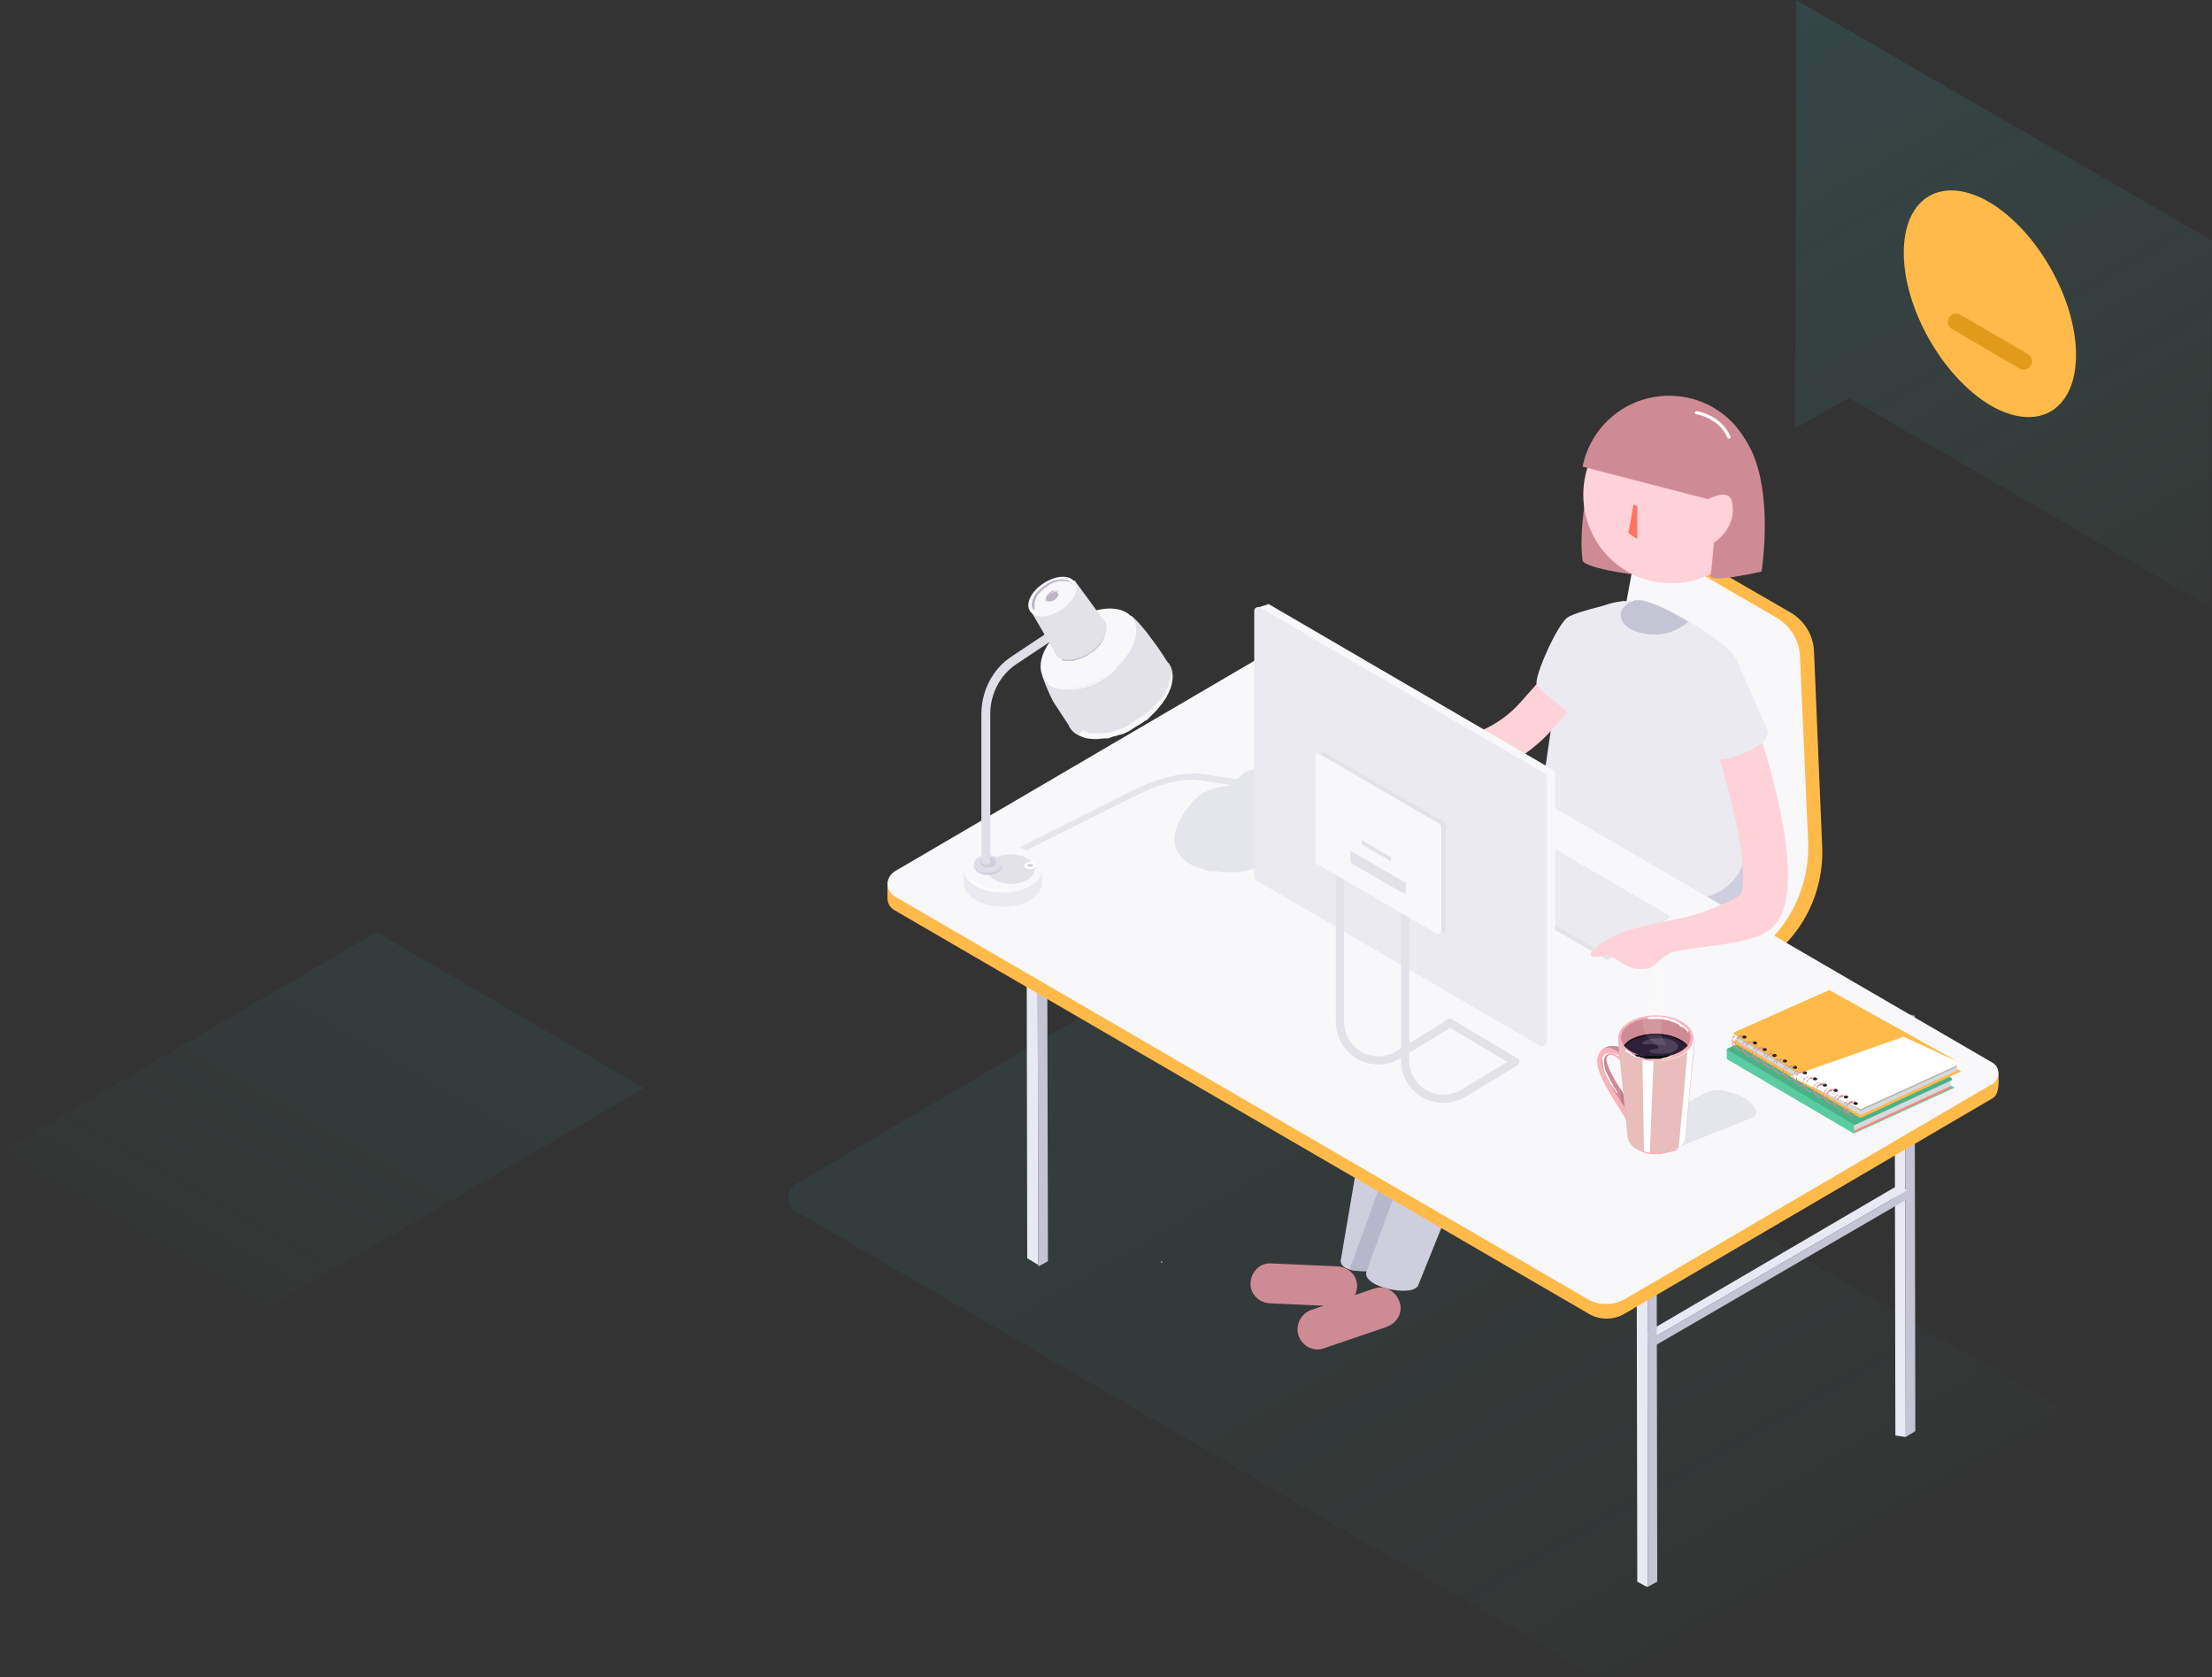 <svg width="244" height="185" viewBox="0 0 244 185" fill="none" xmlns="http://www.w3.org/2000/svg"><rect x="0" y="0" width="244" height="185" fill="#333333" stroke="none"/><path opacity=".1" d="M179.87 184.38l46.334-27.12c1.06-.57 1.06-2.118 0-2.688l-88.18-51.228c-1.14-.65-2.61-.65-3.75 0L87.86 130.546c-1.226.733-1.226 2.443 0 3.095l87.36 50.82c1.55.735 3.264.735 4.65-.08z" fill="url(#a)"/><path d="M148.714 127.857l24.635 14.334c1.22.735 2.77.735 3.995 0l25.94-15.146c2.61-1.548 2.61-5.376 0-6.923l-24.635-14.333c-1.223-.733-2.773-.733-3.996 0l-25.94 15.148c-2.692 1.548-2.692 5.376 0 6.923z" fill="#E8E9F2"/><path d="M195.535 101.635l6.607 22.56M175.55 113.36l-.083 26.468m-19.087-37.625l-6.607 22.64" stroke="#C4C4D4" stroke-width="1.27" stroke-miterlimit="10" stroke-linecap="round" stroke-linejoin="round"/><path d="M155.4 105.052l19.822 13.03.245.082c1.223.326 1.468-.163 2.202-1.14 1.06-1.384 3.67-3.176 4.893-3.828l11.256-6.597c4.65-2.77 7.422-7.82 7.18-13.277l-.9-21.5c-.08-1.792-1.06-3.34-2.528-4.236l-11.99-6.922c-.98-.57-2.204-.57-3.183 0l-1.06.65-.083.083s-3.507 22.314-4.24 24.024c-1.225 2.85-3.264 5.213-6.038 6.842l-11.257 6.596c-2.04 1.222-3.67 3.014-4.65 5.13-.326.246-.163.734.326 1.06z" fill="#FFBA49"/><path d="M153.93 105.703L175.14 118c.49.245 1.06.083 1.305-.406.98-2.036 2.61-3.828 4.568-4.968l11.257-6.597c4.65-2.77 7.423-7.82 7.178-13.277l-.897-20.36c-.08-1.793-1.06-3.34-2.527-4.236l-12.072-7.004c-1.55-.896-3.59 0-3.915 1.792-1.305 7.004-3.915 21.5-4.568 22.967-1.223 2.85-3.263 5.212-6.036 6.84l-11.256 6.598c-2.04 1.222-3.67 3.014-4.65 5.132-.163.407 0 .977.408 1.22z" fill="#F8F8FA"/><path d="M170.246 92.59v.733c0 .245.08.49.163.733 0 .082.08.245.08.326.08.163.244.896.733 1.71.49.815 1.306 1.874 2.53 2.606l.896.57.897.57.897.57.897.57.9.57.896.57.897.57.897.57.9.57.896.572c.163.08.408.244.653.325.16.082.405.163.57.245.162.08.406.08.65.08.246 0 .49.082.898 0 1.55-.08 2.69-.732 3.1-.976l.733-.49c.328-.243.49-.325.654-.406.163-.163.408-.326.57-.407.082-.08.246-.16.327-.243 0 0 .246-.244.49-.57.164-.244.245-.326.408-.57.164-.326.408-.814.57-1.222.083-.407.165-.814.246-1.466v-3.827c-5.384-3.096-10.767-6.272-16.15-9.367-.98-.57-2.367-.57-3.59.163l-.734.487c-1.305.733-1.958 2.036-1.958 3.258v-.163 3.42c.082-.325.082-.244.082-.08zm.326-2.443s.08.08.245.163c-.082-.082-.164-.082-.245-.163-.082-.08-.082-.163-.163-.244.08.08.08.163.16.244zm-.326-.896v-.242.244zm.08.328c0-.08-.08-.163-.08-.244 0 .08.08.163.08.244zm.083.326c0-.082-.084-.163-.084-.245.082 0 .082.162.082.244zm1.466 1.058c-.245-.16-.408-.243-.653-.406.245.082.408.245.653.407zm-.734-.487c-.082 0-.082-.082-.163-.082.08 0 .162.083.162.083zm15.906 7.33c.162-.082.407-.245.652-.326-.245.08-.49.243-.653.325zm-14.44-6.434c-.162-.082-.244-.163-.407-.245.083.082.246.163.41.245zm1.062.57c-.327-.163-.653-.407-.98-.57.327.163.653.407.98.57zm.734.407c-.082-.08-.163-.08-.245-.163.082.082.163.163.245.163zm1.142.65c-.245-.16-.49-.243-.734-.406.244.164.49.327.734.408zm1.713 1.06c-.49-.325-1.06-.65-1.55-.896.49.246.98.57 1.55.897zm3.507 2.036c-1.06-.57-2.04-1.22-3.1-1.79 1.06.57 2.12 1.22 3.1 1.79zm1.713.978c-.407-.244-.896-.49-1.304-.732.49.244.897.488 1.305.733zm1.877 1.14c-.49-.243-.978-.57-1.468-.814.57.245 1.14.57 1.466.815zm.408.245l-.08-.08s.08 0 .08.08zm.408.163c-.08-.08-.163-.08-.245-.163.082.082.164.163.245.163zm.163.163s0-.08 0 0c0-.08 0 0 0 0zm4.65-2.687c-.408.245-.897.49-1.305.733.41-.244.9-.488 1.307-.733zm1.713-1.058c-.084.08-.247.162-.41.244.163-.083.326-.164.41-.245zm.16-.082s-.08 0-.08.082c.08 0 .08-.082.08-.082zm.246-.163c-.082 0-.163.08-.245.162.164-.08.164-.08.246-.163zm.326-.164s-.082.082-.163.082c.08 0 .162-.082.162-.082zm-.082 4.398c.083-.08.083-.163.165-.244 0 .08-.082.163-.164.244zm.246-.57v-.08c.082.08 0 .08 0 .08zm0 .163c0-.08 0-.08 0 0 0-.08 0-.08 0 0zm-.08.163s0-.082.08-.082c0 0-.08 0-.08.082zm-.246.326l.08-.082c0 .082 0 .082-.08.082zm-.082.163l.082-.084-.082.082zm-.163.16l.082-.08-.082.08zm-.245.245l.245-.245c-.08.083-.163.164-.245.246zm-.57.407c.08-.08.244-.163.326-.244-.082.08-.163.162-.327.243zm.407-.244c.082 0 .082-.083.163-.083-.08 0-.163 0-.163.082zm-6.28 1.953v-2.2 2.2zm.08-2.85v-.08.082zm0 .245v-.163.163zm-2.69 4.724s.08 0 0 0c.08 0 0 0 0 0zm0-.08c0 .08 0 .08 0 0 0 .08 0 .08 0 0zm-.164-.41zm0 .246c0 .08 0 .08.08.08l-.08-.08zm-9.055-5.213s0 .082 0 0c0 .082 0 0 0 0zm0-.08c0 .08 0 .08 0 0 0 .08 0 .08 0 0zm-.08-.164zm-3.02-5.213c.082.08.082.08.164.08-.082 0-.082-.08-.163-.08zm-.08-.082l.08.082-.08-.082zm-.082-.163s0 .082 0 0c0 .082 0 0 0 0zm0-.163c0 .08 0 .08 0 0 0 .08 0 .08 0 0zm0 .08c0 .08 0 .08 0 0 0 .08 0 .08 0 0z" fill="#CECEDD"/><path d="M153.932 138.935l6.2-30.54c.08-1.304.815-2.445 1.957-3.096l.16-.084 14.03-9.447c1.633-1.06-1.55.244-2.61-1.385-.98-1.63-1.63-7.33-3.26-6.27l-.654 3.012c-.163.814-.653 1.547-1.387 2.036l-9.708 6.19c-3.1 1.79-5.14 4.968-5.465 8.55l-5.302 31.112c-.163 1.792 5.873 1.385 6.036-.08z" fill="#CECEDD"/><path d="M154.34 139.34l4.813-27.69-10.278 28.342c-.163.245 5.302.408 5.465-.65z" fill="#B7B7CB"/><path d="M172.938 91.697l11.338 6.597c3.834 2.2 8.565-.814 8.24-5.212l-1.062-12.868c-.407-5.376-3.507-10.262-8.157-12.95-1.55-.895-3.263-1.14-4.812-.895-3.1.486-5.792 2.85-6.28 6.35l-1.96 13.44c-.325 2.197.735 4.396 2.693 5.536z" fill="#EBEAF1"/><path d="M156.46 141.703l11.746-29.157c.408-1.22 1.387-2.117 2.692-2.443l.163-.08 15.91-5.62c1.793-.57 0-1.06-.57-2.933-.573-1.873-8.078-1.792-9.87-1.22l-7.425 3.093c-3.426.896-6.2 3.502-7.342 6.923l-11.012 29.89c-.733 1.79 5.22 3.013 5.71 1.547z" fill="#CECEDD"/><path d="M147.896 144.064c-.163 0-.326.082-.49 0l-7.34-.325c-1.225-.084-2.203-1.06-2.122-2.283.082-1.22 1.06-2.2 2.284-2.117l7.342.326c1.223.082 2.202 1.06 2.12 2.28-.08 1.06-.815 1.955-1.794 2.118z" fill="#CF8B95"/><path d="M153.443 146.1l-.49.243-6.933 2.362c-1.142.407-2.365-.244-2.773-1.384-.408-1.14.245-2.442 1.387-2.85l6.933-2.36c1.142-.408 2.366.244 2.774 1.384.41.977 0 2.036-.896 2.606z" fill="#CF8B95"/><path d="M128.074 139.096v.163l.164-.084-.164-.08zm80.918-26.71l.082 45.932 1.142.163-.082-45.93-1.142-.164z" fill="#E8E9F2"/><path d="M210.216 158.482l1.06-.65-.08-45.853-1.06.57.08 45.93z" fill="#C4C4D4"/><path d="M210.134 112.548l1.06-.57-1.14-.164-1.062.57 1.142.164z" fill="#979399"/><path d="M181.422 147.08l.897.49 28.06-16.29-.98-.57-27.98 16.37z" fill="#E8E9F2"/><path d="M181.422 147.078v.896l.897.57v-.977l-.9-.49z" fill="#A4A0A7"/><path d="M182.32 147.566v.977l28.06-16.288v-.978l-28.06 16.29z" fill="#C4C4D4"/><path d="M180.523 128.914l.082 45.526.897.49.245.08v-45.93l-1.224-.163z" fill="#E8E9F2"/><path d="M181.748 175.01l1.06-.57-.08-45.934-.98.57v45.934z" fill="#C4C4D4"/><path d="M181.747 129.08l.98-.57-1.143-.164-1.06.57 1.223.164z" fill="#979399"/><path d="M141.695 77.117l.082 38.197 1.142.163V77.28l-1.226-.163z" fill="#E8E9F2"/><path d="M142.922 115.48l1.06-.57-.08-38.197-.98.57v38.197z" fill="#C4C4D4"/><path d="M142.92 77.28l.978-.57-1.142-.243-1.06.65 1.223.164z" fill="#979399"/><path d="M114.125 102.12l.897.57 28.06-16.37-.896-.488-28.06 16.29z" fill="#E8E9F2"/><path d="M114.125 102.12v.897l.897.57v-.896l-.897-.57z" fill="#A4A0A7"/><path d="M115.023 102.692v.896l28.06-16.288v-.978l-28.06 16.37z" fill="#C4C4D4"/><path d="M113.23 93.654l.08 45.12 1.224.732-.082-36.24v-9.45l-1.223-.162z" fill="#E8E9F2"/><path d="M114.453 93.816v9.447l.082 36.24v.164l.163-.08.897-.49-.08-35.753V93.246l-1.062.57z" fill="#C4C4D4"/><path d="M114.452 93.816l1.06-.57-1.223-.164-1.06.57 1.22.164z" fill="#979399"/><path d="M97.894 97.233v1.792c0 .57.245 1.06.816 1.385l76.514 44.467c1.224.733 2.774.733 3.997 0l40.625-23.78c.897-.57.57-2.933.57-2.933L142.678 73.86c-.98-.57-2.284-.57-3.263 0" fill="#FFBA49"/><path d="M179.137 143.33l40.622-23.78c.895-.57.895-1.874 0-2.363L142.59 72.312c-.98-.57-2.284-.57-3.263 0L98.706 96.094c-1.06.65-1.06 2.117 0 2.77l76.514 44.466c1.144.652 2.694.652 3.918 0z" fill="#F8F8FA"/><path d="M177.506 105.786l6.444-4.48c.163-.08.163-.325 0-.406l-12.317-6.68c-.163-.08-.408-.08-.57 0l-6.61 3.83c-.162.08-.162.325 0 .406l12.4 7.167c.245.245.49.245.653.163z" fill="#E3E2E8"/><path d="M177.262 105.052l6.607-3.827c.16-.082.16-.326 0-.408l-12.48-7.248c-.166-.083-.41-.083-.573 0l-6.608 3.826c-.164.08-.164.325 0 .407l12.4 7.167c.243.164.49.164.65.082z" fill="#EBEAF1"/><path d="M181.585 106.843c1.305-.163 1.55-1.63 3.426-1.955 3.755-.733 8.73-.733 10.688-2.77 3.263-3.5.57-14.17-1.305-20.278-.408-1.385-1.876-2.118-3.18-1.71-1.388.407-2.122 1.873-1.633 3.257 2.12 6.68 3.262 13.764 2.446 15.23-.734.733-4.568 2.28-6.77 2.688-2.04.407-4.894.977-6.607 1.63-1.307.487-4.407 2.523-2.694 2.605.897 0 .897-.245 1.387-.163 1.386.326 1.876 1.71 4.24 1.466z" fill="#FFD1D9"/><path d="M181.34 69.87c1.387 2.198 3.427 4.723 3.834 5.7l3.426 7.82c.57 1.302 7.097-1.06 6.363-2.852l-3.426-7.818c-.408-.896-2.773-2.77-5.302-4.235-2.04-1.222-4.08-2.2-5.302-2.362h-.245c-.163 0-.245 0-.408.08-.816.327-.08 1.875 1.06 3.666z" fill="#EBEAF1"/><path d="M179.87 69.38c.41.246.98.41 1.47.49 1.223.244 2.69.08 3.67-.49.326-.16.98-.57 1.223-.813-2.04-1.222-4.078-2.2-5.302-2.362h-.65c-.165.082-.246.163-.41.163-1.468.814-1.468 2.118 0 3.013z" fill="#C4C4D4"/><path d="M154.747 87.706l7.994-2.036c3.265-.814 6.2-2.687 8.486-5.212l4.323-4.887-3.427-3.092-4.323 4.886c-1.633 1.873-3.753 3.176-6.2 3.828l-7.995 2.037 1.142 4.48z" fill="#FFD1D9"/><path d="M179.14 66.285s-5.058 1.06-6.2 1.792c-1.142.733-3.752 6.597-3.426 7.41.327.816 5.547 4.643 5.547 4.643" fill="#EBEAF1"/><path opacity=".45" d="M108.906 93.65c.082 0 .082-.08.163-.08.814-.408 1.956-.326 3.016.08l12.97-6.514c2.203-1.14 5.547-2.2 7.994-1.71l3.264.488.57-.244c0-.082 0-.082.083-.163.408-.652 1.957-.896 3.507-.57 1.47.325 2.366 1.058 2.12 1.63l-.488 1.383c1.223.65 1.63 1.385 1.386 2.2.082 0-.652 1.872-.734 1.954-.49 1.058-1.223 2.036-2.202 2.687-1.55.898-3.345 1.55-5.22 1.387h-.49c-.083 0-.246 0-.327-.082h-.979c-.08 0-.243-.08-.325-.08-.08 0-.244-.083-.326-.083-.246-.08-.49-.162-.735-.243-.734-.245-1.468-.65-1.958-1.304-1.386-1.63-.326-3.91.898-5.375.326-.407.652-.815 1.06-1.14l.245-.245c.08 0 .08-.08.162-.08.08-.083.163-.164.326-.164.082-.08.245-.08.326-.162.164-.08.408-.163.57-.244.165-.082.41-.082.654-.163.163 0 .326-.08.49-.08.244 0 .49-.08.734-.08l.08-.083-3.18-.49c-2.12-.406-5.058.57-7.015 1.548l-12.725 6.353c.326.163.652.407.978.733 1.387 1.304 1.47 2.85.245 3.503-.08 0-.08.08-.163.08l-1.06.49c-.082 0-.082.08-.164.08-.734.41-1.876.327-2.936-.08 0 0-.082 0-.082-.082-.163-.08-.326-.16-.49-.243-.162-.08-.325-.163-.49-.244-.243-.163-.488-.407-.733-.57-.244-.245-.49-.49-.652-.815l-.245-.488c-.326-.897-.163-1.712.734-2.2.082 0 .082-.082.163-.082l.98-.407z" fill="#CECEDD"/><path d="M106.295 97.48c0-.083 0-.083 0 0v-1.795h1.06c.816-.57 1.958-.895 3.263-.895s2.447.327 3.263.897h1.06v1.792c-.08 1.382-1.955 2.522-4.32 2.522-2.285 0-4.243-1.14-4.324-2.524z" fill="#EBEAF1"/><path d="M110.618 98.457c2.388 0 4.323-1.167 4.323-2.607 0-1.44-1.933-2.606-4.32-2.606-2.388 0-4.324 1.167-4.324 2.606 0 1.44 1.936 2.607 4.323 2.607z" fill="#F8F8FA"/><path d="M111.517 97.478c1.44 0 2.61-.73 2.61-1.628 0-.9-1.17-1.63-2.61-1.63-1.442 0-2.61.73-2.61 1.63 0 .9 1.168 1.628 2.61 1.628z" fill="#E3E2E8"/><path d="M108.987 96.5c.856 0 1.55-.438 1.55-.978s-.694-.977-1.55-.977c-.856 0-1.55.438-1.55.977 0 .54.694.977 1.55.977z" fill="#CECEDD"/><path d="M108.987 96.255c.856 0 1.55-.437 1.55-.977s-.694-.977-1.55-.977c-.856 0-1.55.44-1.55.98s.694.976 1.55.976z" fill="#E0DFE8"/><path d="M107.52 95.686c.08.082.08.082.08.163l.083.08.08.08s.083 0 .083.083h.08c.083 0 .083.08.165.08s.083.083.165.083c.08 0 .08 0 .163.08h.733H108.498c-.08 0-.08 0-.163-.08-.08 0-.08 0-.163-.082-.08 0-.08-.08-.162-.08h-.163c-.083 0-.083-.083-.083-.083l-.08-.08c-.083-.163-.083-.245-.164-.245.08 0 0-.08 0 0 0-.08 0-.08 0 0 0-.08 0-.08 0 0z" fill="#fff"/><path d="M113.637 96.012c.36 0 .653-.183.653-.407 0-.225-.293-.408-.653-.408-.36 0-.653.183-.653.407 0 .225.293.408.653.408z" fill="#E0DFE8"/><path d="M113.637 95.852c.36 0 .653-.183.653-.408 0-.225-.293-.407-.653-.407-.36 0-.653.182-.653.407 0 .225.293.407.653.407z" fill="#fff"/><path d="M113.635 95.607c.18 0 .326-.073.326-.163 0-.09-.144-.163-.324-.163-.18 0-.326.075-.326.165 0 .09.145.163.325.163zm-4.648.078c.496 0 .897-.255.897-.57 0-.315-.4-.57-.897-.57-.495 0-.897.255-.897.57 0 .315.402.57.897.57z" fill="#CECEDD"/><path d="M106.784 96.993s.08.082.163.163l.163.163c.082.08.163.16.245.16.08 0 .08.083.163.083.082 0 .082.08.163.08.084.082.247.164.328.164.082 0 .164.08.164.08.082 0 .164.083.245.083.082 0 .163.082.245.082.082 0 .163.082.245.082.08 0 .163 0 .244.08h2.12s.082 0 0-.08l-.08-.082h-1.634c-.08 0-.163 0-.244-.08h-.162c-.082 0-.164 0-.245-.083-.082 0-.163-.083-.245-.083-.082 0-.163-.082-.245-.082-.08 0-.163-.08-.163-.08-.08 0-.163-.082-.163-.082-.165-.082-.247-.082-.328-.163-.082 0-.082-.08-.163-.08-.083 0-.083-.082-.165-.082-.08 0-.08-.082-.163-.082l-.08-.08c-.083-.082-.164-.082-.164-.164-.165.08-.246.08-.246.08 0-.08 0-.08 0 0-.082 0-.082 0 0 0z" fill="#fff"/><path d="M108.74 95.36c.272 0 .49-.145.49-.325 0-.18-.218-.326-.49-.326-.27 0-.488.144-.488.324 0 .18.22.326.49.326z" fill="#E0DFE8"/><path d="M120 71.09l-.246.163.245-.163z" fill="#000"/><path d="M114.94 74.427l5.06-3.34-.246.164 5.058-3.337s.897.733 2.202 2.525c1.06 1.384 1.55 2.28 1.795 2.606l.16.163c.49.733.49 1.71.164 2.688-.082.162-.163.407-.245.57 0 0 0 .08-.08.08-.166.245-.247.49-.41.734l-.08.08c-.165.245-.41.49-.654.815-.082.08-.082.08-.164.163l-.734.733c-.082.08-.082.08-.164.08-.326.246-.57.49-.98.735-.162.163-.407.245-.57.326-.163.08-.244.164-.408.245h-.08c-.327.163-.572.245-.898.408-.082.08-.245.08-.327.162-.814.245-1.55.408-2.283.49h-.245c-.245 0-.49 0-.735-.082H120c-.817-.163-1.55-.49-1.96-1.14-.08-.082-.08-.163-.162-.326l-1.713-2.607c-.897-1.792-1.224-2.933-1.224-2.933z" fill="#E3E2E8"/><path d="M119.102 81.11s.082 0 .163.08c.082 0 .082.082.163.082.082 0 .163.082.245.082.082 0 .163.08.326.08h2.2c.08 0 .164 0 .245-.08.082 0 .164-.082.245-.082.164-.08.41-.08.572-.163.082 0 .163-.083.326-.083.082 0 .164-.082.327-.082.08-.08.163-.08.326-.162.084 0 .084-.082.165-.082l.163-.08c.082-.082.163-.082.245-.163.082-.082.163-.082.245-.163.163-.082.326-.244.57-.326l.082-.082.162-.082c.082-.08.164-.08.245-.163.082-.08.163-.16.245-.16l.163-.08.082-.083c.08-.082.163-.163.244-.245.084-.08.165-.163.247-.244l.082-.082.08-.082c.082-.08.163-.163.245-.244.245-.326.49-.57.734-.896.08-.163.162-.326.325-.49.082-.08.082-.162.163-.243 0-.08.082-.162.082-.244 0-.08.08-.162.08-.244 0-.08.082-.163.082-.244.082-.163.082-.244.163-.407 0-.162.082-.244.082-.325 0-.08.08-.244.08-.326V74.43c0-.08-.08-.08-.08-.08-.082 0-.082 0-.082.08v.327c0 .08 0 .163-.08.244 0 .084-.083.165-.083.247 0 .08-.08.244-.08.325-.083.246-.246.49-.328.734-.163.245-.326.57-.57.815-.245.244-.49.57-.735.814l-.247.244-.08.082-.083.08c-.08.082-.162.163-.243.163-.082.082-.164.163-.245.163l-.082.082-.08.08c-.083.082-.164.164-.246.164-.082.08-.163.08-.245.163l-.165.08-.08.083c-.165.08-.328.244-.49.325-.082.082-.164.082-.246.163-.08.082-.164.082-.245.163l-.163.08c-.082 0-.082.08-.164.08-.082.08-.164.08-.245.164-.082 0-.163.08-.245.08-.082 0-.163.083-.245.083-.08 0-.163.08-.244.08-.08 0-.164.083-.245.083-.082 0-.163.082-.245.082-.08 0-.162.082-.244.082h-.326c-.08 0-.163 0-.245.08h-1.548c-.082 0-.164 0-.245-.08-.08 0-.162 0-.244-.082-.08 0-.163-.08-.163-.08-.082 0-.163-.083-.163-.083-.082 0-.082 0-.163.08-.328.407-.328.407-.246.49zm5.874-12.87c-1.06-1.63-4.16-1.466-6.852.325-2.692 1.792-4.08 4.643-2.937 6.272 1.06 1.628 4.16 1.465 6.852-.326 2.69-1.872 3.995-4.64 2.935-6.27z" fill="#F8F8FA"/><path d="M108.252 95.037h.98V78.75c0-2.2 1.06-4.318 2.935-5.54l4.16-2.77-.57-.813-4.16 2.77c-2.12 1.383-3.345 3.827-3.345 6.352v16.286z" fill="#E0DFE8"/><path opacity=".42" d="M117.144 72.802c.082 0 .082 0 .163.082h1.06c.08 0 .163 0 .244-.082.164 0 .328-.08.57-.163.165-.083.33-.164.573-.246.082-.08.163-.08.245-.163.08-.08.162-.08.244-.162.08-.082.163-.082.244-.164.082 0 .082-.08.164-.08l.08-.082.246-.245c.08-.082.163-.164.245-.245.08-.082.164-.163.164-.245.08-.08.08-.162.163-.244.08-.08.08-.163.162-.244 0-.083.08-.164.08-.246 0-.08.08-.162.08-.244v-.733s0-.08-.08-.08c0 0-.08 0-.08.08v.244c0 .083 0 .083-.083.164v.244s0 .08-.08.08c0 .083-.083.083-.083.164 0 .082-.08.163-.08.163-.083.08-.083.162-.164.162-.082.08-.082.163-.164.163-.082.08-.082.163-.164.163l-.163.162c-.08.082-.164.163-.246.163l-.08.082-.083.08c-.08.083-.162.083-.243.164-.08.08-.163.08-.244.162-.082.08-.163.08-.245.163l-.488.243c-.082 0-.163.08-.245.08-.08 0-.082 0-.163.082h-.163c-.163.082-.327.082-.49.082h-.977c.08.325-.002.325.08.488-.082-.08-.082 0 0 0z" fill="#745A82"/><path d="M115.595 75.412c.08.08.163.162.326.244.083.08.247.163.41.163.08 0 .163.08.244.08.082 0 .164.08.245.08.162.08.407.08.652.08h.735c.245 0 .49-.08.734-.08.245-.08.49-.08.734-.162l.734-.246c.245-.08.49-.244.653-.325.246-.083.41-.246.57-.327.165-.082.328-.245.49-.326.328-.244.57-.407.735-.57l.164-.163.08-.08v-.08h-.08l-.246.245c-.163.163-.408.326-.734.57-.164.082-.328.245-.49.326-.164.084-.41.247-.572.328-.08.082-.244.082-.326.163-.082.083-.245.083-.326.164-.245.08-.49.163-.734.244-.245.082-.49.163-.735.163-.244.083-.49.083-.734.083h-.652c-.243 0-.406 0-.57-.082-.162 0-.326-.08-.49-.162-.162-.08-.243-.08-.325-.163-.082-.08-.163-.08-.245-.162-.082 0-.082-.082-.082-.082h-.082c-.163 0-.08 0-.08.083z" fill="#fff"/><path d="M113.637 67.264l4.894-3.258 3.1 4.235.246.246c.57.896-.163 2.444-1.63 3.502-1.55.978-3.264 1.06-3.835.163-.08-.08-.162-.243-.162-.406l-2.61-4.48z" fill="#E3E2E8"/><path d="M118.532 64.17c-.57-.816-2.04-.734-3.426.162-1.386.895-2.04 2.28-1.468 3.094.57.815 2.04.733 3.426-.163 1.387-.895 2.04-2.28 1.468-3.094z" fill="#F8F8FA"/><path d="M118.204 64.413c-.49-.65-1.713-.65-2.855.163-1.144.733-1.715 1.955-1.226 2.606.49.652 1.713.652 2.855-.163 1.06-.734 1.63-1.875 1.223-2.608z" fill="#F8F8FA"/><path opacity=".42" d="M118.206 64.413s0-.08 0 0c-.082-.08-.082-.08-.082-.163l-.082-.08c-.08-.083-.163-.164-.244-.164-.082-.082-.245-.082-.408-.082-.326-.08-.653 0-1.06.082-.164.08-.408.08-.572.244-.163.082-.326.163-.49.326-.08 0-.08.08-.162.08s-.082.083-.082.083c-.08.08-.163.16-.244.16l-.408.408c-.082.162-.245.325-.327.487-.08.163-.163.326-.163.49-.08.162-.08.325-.08.406 0 .164 0 .246.08.327 0 .08.082.162.082.162 0 .08.08.08.08.08h.083v-.652c0-.08 0-.244.082-.407.08-.162.08-.244.16-.406.08-.163.164-.326.327-.408.082-.163.245-.244.408-.407.08-.08.163-.164.245-.164l.082-.08.082-.083c.326-.244.652-.407 1.06-.488.163-.083.326-.083.49-.083h.49c.162 0 .244.082.407.082.083.08.165.08.247.162l.08.08s0 .082.083.082c-.246-.08-.246-.08-.164-.08-.082.08 0 .08 0 0z" fill="#745A82"/><path opacity=".42" d="M116.816 65.31c0-.08 0-.08 0 0 0-.08-.082-.08-.082-.08l-.08-.082h-.49c-.08 0-.163 0-.163.082-.08 0-.162.08-.162.08s-.08 0-.08.083l-.083.08-.163.164c-.08.082-.08.082-.08.163 0 .08-.082.08-.082.163v.406h.08v-.327c0-.08 0-.08.083-.163 0-.08.082-.08.082-.16 0-.083.082-.083.164-.164 0 0 .08 0 .08-.082l.082-.08c.08 0 .08-.083.162-.083.08 0 .08-.08.163-.08h.487c0 .08.083.08.083.08 0 .084 0 .084 0 0 0 0 .082 0 0 0z" fill="#745A82"/><path opacity=".42" d="M116.322 66.154c.337-.225.51-.56.384-.746-.126-.187-.5-.156-.838.07-.337.224-.51.558-.383.746.125.187.5.156.837-.07z" fill="#745A82"/><path d="M139.495 96.748l30.67 18.57 1.062-.327c.163-.08.326-.242.326-.405V85.428c0-.245-.163-.49-.326-.57l-31.16-18.162c-.082-.082-.245-.082-.327 0l-1.06.326.652 29.156c-.163.244 0 .49.163.57z" fill="#F8F8FA"/><path d="M138.68 97.153l30.997 18.08c.49.326.98.08.98-.57v-28.83c0-.245-.164-.49-.328-.57L139.004 67.02c-.245-.165-.652 0-.652.324V96.5c0 .327.08.57.326.653z" fill="#EBEAF1"/><path d="M154.994 97.56v19.384c0 3.258 3.508 5.294 6.363 3.665l5.79-3.504-7.26-4.317m-5.71 3.583l5.71-3.502m-12.073-19.544v19.384c0 3.257 3.508 5.293 6.363 3.664" stroke="#E3E2E8" stroke-width=".907" stroke-miterlimit="10" stroke-linecap="round" stroke-linejoin="round"/><path d="M145.776 95.037l12.888 7.98.653-.162c.08 0 .163-.162.163-.244V90.967c0-.163-.082-.245-.163-.326l-13.215-7.656c-.08 0-.163-.082-.244 0l-.653.244.408 11.646s.082.163.163.163z" fill="#E3E2E8"/><path d="M145.286 95.28l13.133 7.656c.324.163.57 0 .57-.325v-11.4c0-.163-.08-.245-.164-.326l-13.296-7.737c-.162-.082-.407 0-.407.244v11.647c0 .082.082.245.163.245z" fill="#F8F8FA"/><path d="M149.04 95.2l5.79 3.34c.163.08.245 0 .245-.164v-.895c0-.08 0-.08-.082-.16l-5.873-3.42c-.08-.083-.163 0-.163.08v.977c0 .08.082.163.082.244zm1.22-2.04l3.1 1.792c.083 0 .083 0 .083-.08v-.326l-3.182-1.874h-.08l.08.49c-.08-.002 0-.002 0-.002z" fill="#E3E2E8"/><path d="M180.28 124.602c-.245-1.303-5.058-7.656-3.508-8.877 1.223-.978 2.936.244 2.936.244l.49 1.71s-2.04-1.956-2.855-1.223c-.898.733 3.018 6.026 3.018 6.026l-.08 2.118z" fill="#CF8B95"/><path d="M179.79 121.912v1.955c-.08-.326-.407-.977-.896-1.71l-.164-2.118c.49.894.98 1.545 1.06 1.87z" fill="#BC7E8A"/><path d="M176.692 118.9c-.49-1.058-.897-2.36.082-3.175 1.06-.815 3.018 1.466 3.018 1.466 0 .327.08 1.06.08 1.06-.406-.325-1.956-2.85-3.017-1.63-1.06 1.223 2.53 5.377 3.1 6.76v1.386c-.082-.896-2.284-3.665-3.263-5.864z" fill="#F7B4BB"/><path d="M178.568 116.536c-.082-.08-.163-.08-.245-.163-.08-.08-.163-.08-.244-.163-.084-.08-.247-.08-.41-.08-.163 0-.327 0-.49.08-.08 0-.163.082-.244.163-.082.082-.082.163-.164.245v.57c0 .163.082.407.082.57.082.407.245.733.408 1.06.163.324.326.65.49.894.08.163.162.245.244.326.082.082.163.163.163.244.08.163.162.245.162.245h.082v-.082s-.082-.08-.163-.244c-.08-.08-.08-.16-.162-.242-.083-.082-.165-.245-.165-.326-.163-.243-.326-.57-.49-.895-.08-.163-.162-.326-.244-.49-.08-.16-.163-.324-.163-.57-.08-.162-.08-.406-.08-.57 0-.162 0-.406.08-.487 0-.082.082-.163.163-.245.083-.08.083-.08.164-.163.164-.08.327-.08.408-.08.163 0 .245.08.408.08.082 0 .163.082.245.082.08 0 .163.08.163.08-.082.164 0 .164 0 .164 0 .082 0 .082 0 0z" fill="#fff"/><path opacity=".45" d="M179.71 125.09l8.566-4.64c.408-.164 1.142-.327 1.876-.164.49.082 1.63.407 2.12.733.898.487 1.47 1.3 1.47 1.71 0 .16-.082.324-.327.487l-8.81 3.502-4.894-1.63z" fill="#CECEDD"/><path d="M182.646 117.026c2.298 0 4.16-1.13 4.16-2.525 0-1.392-1.862-2.522-4.16-2.522-2.297 0-4.16 1.13-4.16 2.524 0 1.396 1.863 2.526 4.16 2.526z" fill="#F7B4BB"/><path d="M182.646 116.62c2.118 0 3.834-.986 3.834-2.2 0-1.215-1.716-2.2-3.834-2.2-2.117 0-3.833.985-3.833 2.2 0 1.214 1.716 2.2 3.833 2.2z" fill="#CF8B95"/><path d="M182.646 116.618c-1.55 0-2.936-.57-3.507-1.303.57-.815 1.955-1.303 3.505-1.303 1.55 0 2.937.57 3.508 1.303-.57.733-1.958 1.303-3.508 1.303z" fill="#2F2039"/><path d="M182.646 114.175c-1.468 0-2.773.488-3.426 1.22l-.08-.08c.57-.815 1.956-1.303 3.506-1.303 1.55 0 2.937.57 3.508 1.303 0 .08-.082.08-.082.08-.652-.732-1.957-1.22-3.426-1.22z" fill="#1A1017"/><path d="M181.666 112.385h1.55c.164 0 .327 0 .41.08.162 0 .325.083.407.083.08 0 .163 0 .244.08.082 0 .163.083.245.083.164.083.246.083.41.165.08 0 .162.08.162.08s.082 0 .082.082c0 0 .08 0 .08.082.083.08.246.162.327.162.083 0 .083.082.165.082.08 0 .08.082.08.082l.083.08.08.083.084.08.082.08v.08h.082v-.24s0-.084-.082-.084l-.08-.08-.083-.083-.082-.08-.08-.083c-.08 0-.08-.082-.164-.082-.082-.08-.163-.163-.326-.244 0 0-.082 0-.082-.082 0 0-.08 0-.08-.08-.083 0-.165-.083-.165-.083-.163-.083-.244-.083-.407-.165-.082 0-.164-.08-.245-.08-.08 0-.162 0-.244-.082-.08 0-.163 0-.245-.082h-.243c-.163 0-.327 0-.49-.08h-.734c-.245 0-.408 0-.57.08 0 .083-.082.083-.164.164 0-.08 0-.08 0 0 0-.08 0-.08 0 0z" fill="#fff"/><path d="M178.486 114.826l1.06 10.75v-.244c0 1.06 1.387 1.873 3.182 1.873 1.713 0 3.18-.814 3.18-1.873v.163l1.062-10.75v-.245c0 1.385-1.876 2.525-4.16 2.525-2.284 0-4.16-1.14-4.16-2.525l-.164.326z" fill="#E8BDBB"/><path d="M180.116 126.393c.08.082.08.082.163.163.08.08.16.08.243.163.08 0 .08.08.163.08.08 0 .08.08.163.08.08.08.244.08.325.164.163.08.245.08.408.163.163 0 .326.08.49.08h.898c.165 0 .328 0 .49-.08.164 0 .328-.082.41-.082.162 0 .244-.08.407-.08.082 0 .245-.083.326-.083.082 0 .163-.08.245-.08.082 0 .082-.083.163-.083h.083v-.08h-.326c-.08 0-.163.08-.244.08-.08 0-.162.08-.326.08-.08 0-.244.08-.326.08-.163 0-.245.084-.408.084h-1.385c-.165 0-.328-.082-.41-.082-.162 0-.244-.08-.407-.08-.082 0-.163 0-.163-.083-.082 0-.082-.08-.163-.08-.082-.084-.164-.084-.245-.165-.083-.08-.164-.08-.246-.08-.08 0-.08-.083-.163-.083-.082-.08-.163-.08-.163 0 0-.08 0-.08 0 0-.082-.08-.082 0 0 0z" fill="#F7B4BB"/><path d="M179.22 115.886s0 .08 0 0l.08.08h.082l.08.082s.083.082.165.082c.08 0 .08.08.163.08 0 0 .08 0 .08.083 0 0 .083 0 .083.08.08 0 .08.083.163.083.082 0 .163.08.163.08.08 0 .16.083.243.083h.407c.08 0 .163 0 .244.08.164 0 .327.08.49.08.163 0 .326 0 .49.082h.978c.163 0 .326 0 .408-.082.245-.08.49-.08.653-.16.08 0 .163-.083.163-.083h.08v-.08h-.08s-.082 0-.163.08c-.082 0-.164 0-.245.082-.082 0-.245 0-.326.08-.245 0-.57.08-.898.08h-.49c-.162 0-.325 0-.49-.08-.162 0-.325-.08-.488-.08-.082 0-.163 0-.245-.084h-.325c-.082 0-.163-.08-.245-.08-.08 0-.163-.083-.163-.083-.082 0-.164-.08-.164-.08s-.082 0-.082-.083c0 0-.08 0-.08-.08-.082 0-.082-.082-.163-.082-.082 0-.082-.08-.163-.08l-.082-.082s-.082 0-.082-.082c0 0-.08 0-.08-.08-.083.162-.083.162-.164.162z" fill="#fff"/><path d="M179.3 115.478l.082.08h.082l.08.083.083.083c.082 0 .082.08.163.08 0 0 .082 0 .082.083 0 0 .08 0 .08.08 0 0 .083 0 .083.083 0 0 .08 0 .08.08 0 0 .083 0 .083.082 0 0 .082 0 .082.082 0 0 .08 0 .08.082 0 0 .083 0 .083.08 0 0 .08 0 .08.082h.246c.08 0 .16.082.243.082.08 0 .163 0 .244.08.082 0 .164 0 .245.083h1.47c.163 0 .326 0 .407-.08.243-.082.49-.082.57-.164.08 0 .162-.08.162-.08h.082v-.083h-.326c-.164 0-.328.08-.572.08h-2.04c-.08 0-.163 0-.244-.08-.082 0-.163 0-.245-.082h-.407s-.08 0-.08-.08h-.082s-.082 0-.082-.083c0 0-.08 0-.08-.082 0 0-.083 0-.083-.082 0 0-.08 0-.08-.08 0 0-.083 0-.083-.083-.08 0-.08-.08-.163-.08-.08 0-.082-.082-.082-.082l-.08-.08c-.083-.082-.083-.082-.164-.082.083-.08.083-.08 0 0 .083-.162 0-.162 0 0 0-.08 0-.08 0 0z" fill="#0E0F0F"/><path opacity=".15" d="M181.26 115.152c-.327-.245.49-.652 1.875-.652 1.387 0 1.958.57 1.958.896 0 .326-.408.814-1.876.814s-1.387-.325-1.142-.407c.245-.08.98-.08.816-.407-.08-.163-.49-.244-.896-.244-.244 0-.57.08-.734 0z" fill="#fff"/><path opacity=".1" d="M181.26 113.2c-.326-2.036 1.224-3.34 1.224-4.887-.082-1.547-1.06-2.362-.898-2.606.163-.244 2.203.244 2.284 2.606 0 1.548-.57 3.747-.652 5.294 0 .814.652 1.466.49 1.63-.164.162-2.122 0-2.448-2.037z" fill="#fff"/><path d="M182.4 117.026l-.41 10.1c-.243 0-.488-.082-.65-.164l-.164-10.1c.326.083.734.164 1.223.164zm3.753-1.06c.408-.326.652-.815.734-1.222l-.98 10.588v.163-.163c0 .488-.244.896-.733 1.22l.98-10.586z" fill="#fff"/><path d="M201.08 111.895l-10.603 4.886 14.03 8.228 11.094-5.05-14.52-8.062z" fill="#5BCCA2"/><path d="M201.082 112.06l14.193 7.9-10.767 4.967-13.867-8.226 10.443-4.64z" fill="#FF8678"/><path d="M215.112 119.796v-.65l-1.305.08-12.562-7.085-7.83 3.42-2.448.165v.977l13.54 7.983 10.605-4.887z" fill="#D5D9E0"/><path d="M200.998 110.998l-10.44 4.642c-.082.082-.082.245 0 .245l13.866 8.225h.082l10.767-4.968c.082-.08.082-.244 0-.244l-14.193-7.9h-.082z" fill="#49B287"/><path d="M204.507 124.03v.977l-14.03-8.226v-1.056l14.03 8.307z" fill="#5BCCA2"/><path d="M201.733 110.184l-10.686 4.723 14.193 8.39 11.094-5.132-14.6-7.98z" fill="#FFBA49"/><path d="M201.734 110.35l14.193 7.9-10.767 4.968-13.867-8.226 10.44-4.642z" fill="#FFBA49"/><path d="M215.844 118.087v-.733l-1.305.163-12.564-7.167-7.912 3.502v-.082l-2.366.245v.895l13.54 8.063 10.604-4.886z" fill="#D5D9E0"/><path opacity=".5" d="M205.322 122.317h-.08l-13.46-7.98v.162l13.46 7.98h.08l10.523-4.806v-.163l-10.523 4.806z" fill="#969481"/><path d="M201.733 109.207l-10.44 4.642c-.083.08-.083.243 0 .243l13.866 8.225h.08l10.767-4.97c.08-.08.08-.243 0-.243l-14.194-7.9h-.08z" fill="#FFBA49"/><path d="M213.888 116.537l-3.18 1.548.733.325 3.265-1.466-.816-.407z" fill="#E8E9F2"/><path d="M216.335 117.268l-6.362-2.932-12.48 4.398 7.748 3.583 11.096-5.05z" fill="#fff"/><path d="M192.648 114.394c.01-.09-.092-.174-.227-.188-.132-.013-.25.048-.26.138-.007.09.095.173.23.187.133.016.25-.046.26-.135zm1.166.654c.01-.09-.092-.173-.227-.187-.134-.012-.25.05-.26.14-.01.09.093.172.227.186.134.014.25-.047.26-.137zm1.076.726c.01-.09-.092-.173-.226-.187-.135-.014-.25.048-.26.137-.01.09.092.174.226.188.135.014.25-.048.26-.138zm1.086.646c.01-.09-.092-.172-.226-.186-.135-.014-.25.047-.26.137-.01.09.092.175.226.19.135.013.25-.048.26-.138zm1.147.62c.01-.09-.093-.173-.227-.187-.134-.014-.25.048-.26.137-.01.09.092.174.227.187.134.014.25-.047.26-.137zm1.11.7c.01-.088-.09-.172-.226-.186-.134-.014-.25.048-.26.137-.01.09.092.176.227.19.134.013.25-.05.26-.14zm1.097.607c.01-.09-.093-.174-.227-.187-.134-.014-.25.047-.26.137-.01.09.092.173.227.187.134.014.25-.048.26-.137zm1.117.663c.01-.09-.092-.173-.227-.186-.134-.014-.25.047-.26.137-.01.09.092.175.227.19.134.013.25-.05.26-.138zm1.088.69c.01-.09-.092-.173-.227-.187-.134-.014-.25.048-.26.137-.01.09.092.174.227.187.134.014.25-.047.26-.137zm1.183.586c.01-.09-.092-.173-.226-.187-.135-.016-.25.046-.26.135-.01.09.092.174.226.187.135.014.25-.047.26-.137zm1.15.724c.01-.09-.093-.175-.228-.188-.134-.014-.25.047-.26.137-.01.087.092.17.227.185.134.014.25-.048.26-.137zm1.065.712c.01-.09-.092-.174-.226-.187-.135-.014-.25.047-.26.137-.01.09.092.173.226.187.135.012.25-.05.26-.14z" fill="#1A1017"/><path d="M204.834 121.67s0 .082 0 0l.082.082c0-.082-.082-.082-.082-.082 0-.08 0-.08-.08-.163-.083 0-.165-.08-.165-.08h-.083l.08.08c.083 0 .083 0 .165.082 0 0 0 .08.08.08zm-1.144.566v.162c0 .083.083.246.083.328 0 .08.082.08.082.163h.243c-.08-.084-.08-.165-.162-.247 0-.08-.08-.163-.08-.245v-.164h-.165z" fill="#CF8B95"/><path d="M203.69 122.075v.08l.083.083v-.162c0-.083 0-.164.082-.164l-.082-.082c-.082.082-.082.163-.082.245z" fill="#E8BDBB"/><path d="M204.018 122.97c.08.082.08.082.163.082h.49c.083 0 .083 0 .083-.08h-.734zm.244-1.544c-.163 0-.244.08-.326.163-.08.08-.163.16-.245.324l.084.082c.082-.082.082-.245.245-.245.08-.08.162-.08.243-.08h.164c0-.164-.082-.245-.164-.245.082 0 .082 0 0 0zm.162.08l.082.082v-.082h-.082c.082 0 0 0 0 0z" fill="#CF8B95"/><path d="M203.69 121.504c.082-.08.163-.08.245-.08h.243c.083 0 .083 0 .165.08-.082 0-.164-.08-.164-.08h-.245c-.083-.083-.246-.083-.246.08-.164 0-.246.082-.246.163l.082.082c.08-.084.08-.165.163-.247zm-.245.65v-.162l-.082-.082v.408h.164c-.082 0-.082 0-.082-.163 0 .08 0 .08 0 0zm.41.736c-.08 0-.164-.08-.164-.162-.08-.082-.08-.163-.16-.245 0 0 0-.08-.083-.163h-.163c0 .082 0 .082.082.163.08.082.08.163.163.245.162.163.244.163.325.163v.084h.162c-.08 0-.08 0-.162-.082.082 0 0 0 0 0zm.325.08c.083 0 .083 0 .083-.08 0-.082 0 0-.082.08-.08-.08-.08-.08-.16-.08.08 0 .08.08.162.08z" fill="#CF8B95"/><path d="M203.363 121.994l.082.082v-.082c0-.08.082-.163.082-.244l-.082-.082c-.082.082-.082.163-.082.326z" fill="#E8BDBB"/><path d="M204.507 121.507c0-.08-.08-.08 0 0l-.08-.08h-.083s.082.08.163.08c-.08 0-.08 0 0 0-.08 0 0 0 0 0zm-.49 1.383s-.08 0 0 0c-.08.082-.08.082 0 0 0 .082 0 .082 0 0 0 .082 0 .082 0 0 .083.082.083.082.165.082-.082 0-.082-.08-.164-.08zm-.735-.49s-.08 0 0 0H202.79c.082.082.082.082.163.082h.162c.083-.082.083-.082.164-.082-.08 0-.08 0 0 0 0 .082.083.082.083.082v-.082h-.082zm-.57-.405c0-.08-.082-.163-.082-.245v-.163l-.08-.08v.242c0 .08.08.244.08.326 0 .08.082.08.082.163h.245c-.163-.083-.163-.164-.245-.246zm.734-1.143c.082 0 .082 0 .163.082.08 0 .08.08.08.08l.082.083s0-.082-.082-.082c0 0-.08-.08-.162-.08s-.163-.083-.163-.083h-.082c.082-.08.082-.08.163 0-.08 0-.08 0 0 0zm.08 1.468c.083 0 .083 0 0 0h-.08v.082c.08 0 .08 0 .08-.082z" fill="#CF8B95"/><path d="M202.55 121.422v.082l.08.08v-.162c0-.08 0-.163.082-.163l-.08-.083c0 .08-.083.163-.083.244z" fill="#E8BDBB"/><path d="M203.2 120.77s-.082 0 0 0c-.163 0-.245.08-.326.163-.082.08-.164.163-.245.326l.08.08c.08-.08.08-.245.163-.245.08-.082.163-.082.244-.082h.162c0-.163 0-.244-.08-.244zm.245 1.63s0-.08 0 0c0-.08 0-.08 0 0h-.082v.083c0-.082.082-.082.082-.082z" fill="#CF8B95"/><path d="M202.223 121.344l.08.08v-.08c0-.082.083-.163.083-.245l-.082-.083c0 .08-.08.163-.08.326z" fill="#E8BDBB"/><path d="M203.366 120.852c-.082 0-.082 0 0 0-.082 0 0 0 0 0l.082.08v-.08h-.082zm-1.062.652v-.163l-.08-.08v.408h.162c-.082 0-.082 0-.082-.164 0 .082 0 .082 0 0zm.9.73s0-.08 0 0c0-.08 0-.08 0 0 0-.08 0-.08 0 0h-.245l.082.083h.08c0-.082.083-.082.083-.082zm-.574-1.38c.08-.082.163-.082.244-.082h.245c.08 0 .08 0 .16.082-.08 0-.162-.082-.162-.082h-.246c-.163-.08-.245-.08-.245.082-.164 0-.245.08-.245.163l.08.08c0-.08.083-.162.164-.243zm.082 1.386s0-.083 0 0c-.082 0-.164-.083-.164-.164-.08-.082-.08-.163-.163-.245 0 0 0-.08-.08-.16h-.163c0 .08 0 .08.08.162.082.083.082.164.163.246.163.163.245.163.327.163v.08h.163l-.163-.08c.08 0 .08 0 0 0z" fill="#CF8B95"/><path d="M202.957 122.318h.08c-.08-.082-.08-.082-.08 0-.082-.082-.082-.082 0 0l-.082-.082h-.082l.082.082h.082c-.082 0-.082 0 0 0-.082 0-.082 0 0 0zm.323-1.548h-.08.08v.08h.083c0-.08 0-.08-.082-.08zm-.976-.568c.08 0 .08 0 .163.08.08 0 .08.083.08.083l.083.08s0-.08-.082-.08c0 0-.08-.082-.163-.082-.08 0-.163-.08-.163-.08h-.08c.08-.083.08-.083.162 0z" fill="#CF8B95"/><path d="M201.406 120.77v.083l.082.082v-.164c0-.08 0-.16.082-.242l-.082-.082c0 .163 0 .245-.082.326z" fill="#E8BDBB"/><path d="M202.06 120.123c-.164 0-.245.082-.327.163-.082.082-.163.163-.245.326l.082.082c.08-.082.08-.163.163-.245.082-.083.163-.083.245-.083h.163c0-.163 0-.245-.08-.245zm-.41 1.217c0-.08-.08-.162-.08-.244v-.163l-.082-.08v.242c0 .083.082.246.082.327 0 .082.08.082.08.163h.245c-.162-.08-.244-.163-.244-.244zm.492.41s0-.082 0 0H201.652c.082.08.082.08.163.08h.164c.08-.08.08-.08.16-.08 0 .08.08.08.08.08v-.08c0-.082-.08 0-.08 0zm.325-.082c-.082 0-.082 0 0 0h-.082v.082l.082-.082z" fill="#CF8B95"/><path d="M202.387 121.75s-.082-.08 0 0c-.082-.08-.082-.08 0 0h-.082v.082c0-.08 0-.08.082-.08-.082 0-.082 0 0 0zm-.164-1.55l.082.083v-.082h-.082z" fill="#CF8B95"/><path d="M201.082 120.69l.082.08v-.08c0-.082.082-.164.082-.245l-.082-.082c0 .082 0 .163-.082.326 0-.083 0 0 0 0z" fill="#E8BDBB"/><path d="M201.487 120.203c.08-.08.163-.08.245-.08h.243c.083 0 .083 0 .164.08-.083 0-.165-.08-.165-.08h-.243c-.165-.083-.246-.083-.246.08-.163 0-.245.082-.245.164l.083.08c0-.162.08-.162.163-.244zm.575 1.387c.082 0 .082-.083 0 0 .082-.083 0-.083 0 0 0-.083 0-.083 0 0h-.246l.082.08h.082c0-.08.082-.08.082-.08zm-.898-.736v-.163l-.082-.08v.407h.164s0-.08-.082-.162c.082.082 0 .082 0 0z" fill="#CF8B95"/><path d="M201.653 121.508c-.082 0-.163-.08-.163-.163-.082-.08-.082-.163-.163-.244 0 0 0-.08-.082-.162h-.163c0 .082 0 .082.082.164.08.082.08.164.163.245.08.245.163.245.326.163v.082h.162c-.08.08-.08.08-.162-.082 0 .082 0 .082 0 0zm.487-1.385h-.08.08v.082h.082c0-.082 0-.082-.082-.082.082 0 .082 0 0 0z" fill="#CF8B95"/><path d="M201.816 121.667h.082c0-.08-.082-.08-.082 0 0-.08-.082-.08 0 0l-.082-.08h-.082l.082.08h.082c-.082 0-.082 0 0 0-.082 0 0 0 0 0zm-.9-2.2c-.162 0-.244.08-.326.163-.08.08-.163.163-.244.326l.08.082c.083-.082.083-.163.164-.245.082-.082.164-.082.245-.082h.162c.083-.242 0-.242-.08-.242.08 0 0 0 0 0zm.084 1.55H200.51c.08.08.08.08.164.08h.163c.082 0 .163 0 .163-.08 0 .08 0 .08 0 0 0 .08.08.08.08.08v-.08H201z" fill="#CF8B95"/><path d="M201.16 119.55c.083 0 .083 0 .164.083.082 0 .082.08.082.08l.08.083s0-.082-.08-.082c0 0-.082-.08-.163-.08-.082 0-.163-.083-.163-.083h-.082c.082-.08.163-.08.163 0z" fill="#CF8B95"/><path d="M200.346 120.12s0 .083 0 0l.082.164v-.163c0-.08 0-.16.08-.243l-.08-.08c-.082.162-.082.244-.082.325z" fill="#E8BDBB"/><path d="M201.324 121.018s-.082 0 0 0h-.082v.082l.082-.082zm-.814-.328c0-.08-.083-.163-.083-.244v-.162l-.08-.083v.247c0 .08.08.244.08.326 0 .082.082.082.082.163h.243c-.164-.08-.245-.163-.245-.245z" fill="#CF8B95"/><path d="M201.244 121.098s0-.08 0 0c0-.08-.082-.08 0 0h-.082v.082c0-.082 0-.082.082-.082zm-.898-1.548c.082-.08.163-.08.245-.08h.247c.08 0 .08 0 .163.08-.083 0-.164-.08-.164-.08h-.245c-.16-.163-.243-.082-.243.08-.163 0-.244.083-.244.164l.08.082c.083-.163.083-.245.164-.245zm.164 1.302c-.08 0-.163-.08-.163-.163-.08-.084-.08-.165-.163-.247 0 0 0-.08-.08-.163h-.163c0 .083 0 .083.08.164.084.082.084.163.165.245.163.16.245.243.326.16v.083h.165c-.082.08-.082 0-.164-.082.083.083 0 .083 0 0z" fill="#CF8B95"/><path d="M200.02 119.955l.08.082v-.082c0-.08.083-.163.083-.245l-.082-.08c-.08.162-.08.244-.08.325z" fill="#E8BDBB"/><path d="M200.917 120.934c.082 0 .082 0 0 0 .082-.08.082-.08 0 0 .082-.08.082-.08 0 0 0-.08 0-.08 0 0h-.245l.082.082h.082l.08-.082zm.165-1.384l.082.083v-.082h-.082c.082 0 0 0 0 0zm-.982.654v-.163l-.08-.08v.406h.163c-.082 0-.082-.082-.082-.163 0 .08 0 .08 0 0zm.98-.737v.08h.082c0-.08-.08-.08-.08-.08z" fill="#CF8B95"/><path d="M200.673 121.02h.082c0-.083-.082-.083-.082 0 0-.083 0-.083 0 0l-.08-.083h-.083l.082.082c0-.084 0 0 .08 0-.08 0-.08 0 0 0zm-.733-.657c-.083 0-.083 0 0 0H199.45c.08.082.08.082.16.082h.165c.08 0 .08 0 .163-.082-.083.082-.083.082 0 0 0 .082.08.082.08.082v-.082h-.08zm.244 0h-.082v.082l.082-.082zm-.818-.323c0-.08-.08-.163-.08-.245v-.163l-.083-.08v.242c0 .083.082.246.082.328 0 .08.08.08.08.163h.246c-.16-.082-.16-.163-.243-.245zm.49-1.224c-.08 0-.08 0 0 0-.163 0-.245.082-.326.163l-.245.243.082.082c.08-.082.08-.163.163-.245.08-.08.163-.08.245-.08h.163c0-.164-.082-.164-.082-.164z" fill="#CF8B95"/><path d="M200.02 118.897c.082 0 .082 0 .164.082.08 0 .08.08.08.08l.083.08s0-.08-.082-.08c0 0-.08-.08-.163-.08-.08 0-.163-.084-.163-.084h-.084c.164-.08.164-.08.164 0z" fill="#CF8B95"/><path d="M199.203 119.467l.082.163v-.08c0-.083 0-.164.082-.246l-.082-.08c0 .08-.082.162-.082.243z" fill="#E8BDBB"/><path d="M200.1 120.444c0-.082 0-.082 0 0 0-.082 0-.082 0 0h-.08v.082c0-.082 0-.082.08-.082zm-.732-.244c-.082 0-.163-.082-.163-.163-.082-.082-.082-.163-.163-.245 0 0 0-.082-.082-.163h-.162c0 .08 0 .08.08.16.082.083.082.164.164.246.163.163.244.244.326.163v.08h.163c0 .082-.08 0-.16-.08.08.08.08.08 0 0zm-.162-1.3c.08-.083.163-.083.244-.083h.244c.083 0 .083 0 .164.082-.08 0-.163-.084-.163-.084h-.245c-.08-.163-.163-.08-.244.082-.163 0-.245.08-.245.162l.084.082c.08-.163.163-.245.163-.245z" fill="#CF8B95"/><path d="M198.88 119.305l.08.08v-.08c0-.082.083-.163.083-.245l-.082-.08c0 .162-.08.243-.08.325z" fill="#E8BDBB"/><path d="M199.86 120.284c0-.082 0-.082 0 0 0-.082 0-.082 0 0 0-.082 0-.082 0 0h-.247l.082.08h.082c0-.08 0-.08.082-.08zm-.9-.734v-.162l-.08-.08v.405h.163c-.082 0-.082-.08-.082-.162 0 .084 0 0 0 0zm.98-.652l.082.082v-.082h-.083c.08 0 .08 0 0 0zm0-.082h-.083.082v.082h.08c0-.082 0-.082-.08-.082zm-.41 1.547h.083c0-.082 0-.082-.082 0 0-.082 0-.082 0 0l-.08-.082h-.082l.082.084c0-.082.08 0 .08 0zm-1.222-.976c0-.08-.082-.163-.082-.244v-.244l-.08-.083v.245c0 .083.08.246.08.327 0 .08.082.08.082.162h.245c-.163 0-.244-.08-.244-.163zm.817.325s-.082-.082 0 0c-.082 0-.082 0 0 0h-.082v.082s0-.082.082-.082c-.082 0 0 0 0 0zm-.165-1.462c.082 0 .082 0 .163.08.082 0 .082.082.082.082l.08.08s0-.08-.08-.08c0 0-.082-.082-.163-.082-.082 0-.164-.08-.164-.08h-.08c.08-.083.08-.083.162 0zm-.162 1.463H198.31c.08.08.08.08.162.08h.163c.08 0 .08 0 .163-.08 0 .08 0 .08 0 0 0 .08.082.08.082.08v-.08h-.082z" fill="#CF8B95"/><path d="M198.062 118.818l.082.082v-.082c0-.08 0-.163.082-.244l-.082-.082c0 .163 0 .245-.082.326z" fill="#E8BDBB"/><path d="M198.716 118.166s-.082 0 0 0c-.164 0-.245.082-.327.163-.083.08-.165.16-.246.243l.08.08c.083-.08.083-.162.164-.243.08-.08.162-.08.244-.08h.162c0-.164 0-.164-.08-.164zm.244 1.628c0-.082 0-.082 0 0 0-.082 0-.082 0 0h-.08v.08c0-.08.08-.08.08-.08zm-.08-1.548l.08.082v-.082h-.08zm-.166 1.384s0-.08 0 0c0-.08.082-.08 0 0 0-.08 0-.08 0 0 0-.08 0-.08 0 0h-.245l.08.083h.08c0-.082.083-.082.083-.082zm-.407-.08s-.08 0 0 0c-.08 0-.163-.082-.163-.164-.08-.08-.08-.163-.163-.244 0 0 0-.082-.08-.163h-.163c0 .08 0 .08.082.16.08.08.08.164.162.245.083.163.164.245.327.163v.08h.16c-.08 0-.08 0-.162-.08 0 .08 0 .08 0 0z" fill="#CF8B95"/><path d="M198.145 118.25c.082-.083.163-.083.245-.083h.245c.08 0 .08 0 .163.082-.082 0-.163-.084-.163-.084h-.244c-.162-.163-.244-.082-.244.082-.163 0-.245.08-.245.162l.083.08c0-.162.082-.243.163-.243z" fill="#CF8B95"/><path d="M197.818 118.736c0-.163.082-.245.082-.326l-.082-.082c-.082.082-.082.163-.082.326l.082.082z" fill="#E8BDBB"/><path d="M197.818 118.9v-.164l-.082-.082v.406h.164c-.082 0-.082-.082-.082-.163 0 .08 0 0 0 0zm.98-.734h-.083.082v.082h.08c0-.082.002-.082-.08-.082zm-.326 1.544h.082c-.082-.08-.082-.08-.082 0 0-.08-.082-.08 0 0l-.082-.08h-.08l.08.08c0-.08 0-.08.082 0-.082 0-.082 0 0 0-.082 0-.082 0 0 0zm-.49-.65c0-.08 0-.08 0 0-.082-.08-.082 0 0 0h-.082v.083c0-.082 0-.082.082-.082zm-.82-.323c0-.082-.08-.163-.08-.245v-.245l-.082-.082v.245c0 .082.082.245.082.327 0 .08.08.08.08.163h.246c-.163 0-.245-.082-.245-.163zm.493.323H197.165c.082.08.082.08.163.08h.162c.082 0 .082 0 .163-.08 0 .08 0 .08 0 0 0 .08.082.08.082.08v-.08h-.082z" fill="#CF8B95"/><path d="M197 118.166l.082.082v-.082c0-.082 0-.163.082-.245l-.082-.08c-.082.164-.082.245-.082.327z" fill="#E8BDBB"/><path d="M197.817 117.596c.082 0 .082 0 .164.082.083 0 .083.08.083.08l.082.083s0-.08-.082-.08c0 0-.08-.08-.163-.08s-.164-.083-.164-.083h-.082c.082-.08.082-.08.163 0 0-.08 0 0 0 0zm-.247-.082c-.162 0-.244.08-.325.163-.082.08-.163.163-.245.244l.082.084c.08-.082.08-.163.163-.245.08-.08.163-.08.244-.08h.162c0-.165 0-.165-.082-.165zm.33 1.63c0-.08 0-.08 0 0-.082-.08-.082-.08 0 0h-.082v.08c0-.08 0-.08.082-.08-.082 0 0 0 0 0z" fill="#CF8B95"/><path d="M196.758 118.085c0-.163.08-.244.08-.326l-.08-.083c-.082.08-.082.163-.082.326l.082.08z" fill="#E8BDBB"/><path d="M196.758 118.248v-.245l-.082-.08v.407h.162c-.08.08-.08 0-.08-.082 0 .082 0 0 0 0zm.245-.656c.08-.08.163-.08.244-.08h.244c.083 0 .083 0 .164.08-.08 0-.163-.08-.163-.08h-.244c-.163-.164-.244-.083-.244.08-.164 0-.164.082-.245.163l.08.082c.083-.163.083-.245.165-.245zm.733.004l.083.082v-.082h-.085zm-.162 1.38c.08-.08.08-.08 0 0 .08-.08.08-.08 0 0 .08-.08 0-.08 0 0 0-.08 0-.08 0 0h-.246l.082.083h.082l.082-.084z" fill="#CF8B95"/><path d="M197.165 118.9c-.082 0-.163-.083-.163-.164-.082-.082-.082-.163-.164-.245 0 0 0-.08-.08-.16h-.163c0 .08 0 .08.08.162.082.083.082.164.163.246.082.163.164.244.327.163v.08h.163c-.082 0-.082 0-.163-.08 0 .08 0 .08 0 0z" fill="#CF8B95"/><path d="M197.33 119.06h.08c0-.08-.08-.08-.08 0 0-.08 0-.08 0 0l-.082-.08h-.082l.082.08c0-.08 0-.08.082 0-.082 0-.082 0 0 0zm.324-1.628h-.082c0 .08 0 .08.082 0v.08h.082l-.082-.08c.082 0 .082 0 0 0zm-.814.98c0-.08 0-.08 0 0 0-.08 0 0 0 0h-.082v.08c0-.08.082-.08.082-.08zm-.327-.002H196.025c.082.082.082.082.164.082h.163c.08 0 .164 0 .164-.082 0 .082 0 .082 0 0 0 .082.08.082.08.082v-.082h-.08zm-.49-.326c0-.08-.08-.163-.08-.244v-.245l-.082-.08v.242c0 .083.084.246.084.327 0 .082.08.082.08.164h.245c-.163 0-.163-.082-.245-.164z" fill="#CF8B95"/><path d="M195.86 117.512l.083.08v-.08c0-.082.082-.163.082-.245l-.082-.08c0 .08-.082.243-.082.325z" fill="#E8BDBB"/><path d="M196.675 116.942c.08 0 .08 0 .163.082.082 0 .082.08.082.08l.08.083s0-.082-.08-.082c0 0-.082-.08-.164-.08-.08 0-.163-.083-.163-.083h-.08c.08-.082.162-.082.162 0 0-.082 0 0 0 0z" fill="#CF8B95"/><path d="M196.432 116.78c0 .083 0 .083 0 0-.163 0-.244.083-.326.164l-.245.245.084.08c.08-.08.08-.164.163-.245.082-.082.163-.082.245-.082h.164c.08-.08 0-.08-.082-.163.082.083.082.083 0 0zm.326 1.71c0-.08 0-.08 0 0 0-.08-.082-.08 0 0h-.082v.082c0-.08 0-.08.082-.08zm-.736-.24c-.08 0-.163-.083-.163-.165-.084-.08-.084-.163-.165-.244 0 0 0-.08-.082-.16h-.163c0 .08 0 .08.083.162.08.082.08.164.163.245.163.164.245.245.326.164v.08h.162c-.08 0-.08 0-.162-.08.082.08 0 .08 0 0z" fill="#CF8B95"/><path d="M195.86 116.942c.082-.082.163-.082.245-.082h.243c.083 0 .083 0 .165.082-.082 0-.164-.082-.164-.082h-.245c-.083-.163-.246-.08-.246.082-.164 0-.164.08-.246.163l.082.082c.08-.164.163-.245.163-.245zm-.243.654v-.245l-.082-.08v.407h.164c-.084 0-.084 0-.084-.08 0 .08 0 0 0 0zm.898.734c0-.083 0-.083 0 0 0-.083 0-.083 0 0 0-.083 0-.083 0 0 0-.083-.082-.083 0 0h-.245l.08.08h.083c0-.08 0-.08.082-.08z" fill="#CF8B95"/><path d="M195.617 117.433c0-.163.082-.245.082-.326l-.084-.082c-.082.082-.082.163-.082.327l.082.08z" fill="#E8BDBB"/><path d="M196.594 116.945l.082.082v-.082h-.082c.082 0 0 0 0 0zm0-.165h-.082c0 .083 0 .083.082 0v.083h.08s-.08 0-.08-.082zm-.407 1.63h.082c0-.082 0-.082-.084 0 0-.082 0-.082 0 0l-.082-.082h-.082l.082.082c0-.082 0-.082.082 0 0-.082 0-.082 0 0zm-1.305-.977c0-.08-.082-.162-.082-.244v-.245l-.08-.083v.325c0 .083.08.245.08.327 0 .08.082.08.082.163h.245l-.245-.245zm.732-1.14c.082 0 .082 0 .163.08.082 0 .082.082.082.082l.08.08s0-.08-.08-.08c0 0-.084-.082-.165-.082-.082 0-.163-.08-.163-.08h-.082c.083-.083.083-.083.164 0-.08-.083-.08-.083 0 0zm.083 1.463c.082 0 .082 0 0 0 0-.08 0-.08 0 0 0-.08 0-.08 0 0h-.082v.082l.082-.082z" fill="#CF8B95"/><path d="M194.72 116.863l.08.082v-.082c0-.08.082-.163.082-.244l-.08-.084c0 .082-.083.245-.083.326z" fill="#E8BDBB"/><path d="M195.372 116.13s-.082 0 0 0c-.163 0-.245.08-.327.162-.08.082-.163.163-.244.245l.083.08c.082-.08.082-.162.163-.243.082-.082.164-.082.245-.082h.163c0-.082 0-.082-.08-.163 0 .08 0 .08 0 0zm.082 1.626s-.08 0 0 0H194.968c.08.08.08.08.162.08h.16c.084 0 .084 0 .165-.08-.08.08 0 .08 0 0 0 .08.082.08.082.08v-.08h-.082zm.163.084c0-.08 0-.08 0 0 0-.08 0-.08 0 0h-.082v.082c0-.082.082-.082.082-.082z" fill="#CF8B95"/><path d="M194.8 116.21c.08-.08.163-.08.244-.08h.245c.08 0 .08 0 .16.08-.08 0-.162-.08-.162-.08h-.246c-.163-.082-.245 0-.245.08-.164 0-.164.083-.245.164l.08.082c0-.082.083-.163.164-.245zm.57 1.466c0-.08 0-.08 0 0 0-.08 0-.08 0 0 0-.08 0-.08 0 0 0-.08 0-.08 0 0h-.245l.082.082h.082c0-.082.08-.082.08-.082zm.164-1.463c-.082 0-.082 0 0 0-.082.08 0 .08 0 0l.082.08v-.08c-.082.08-.082.08-.082 0zm-1.06.732v-.243l-.08-.083v.406h.162c-.082 0-.082 0-.082-.082 0 .082 0 0 0 0zM194.882 117.596c-.082 0-.164-.08-.164-.163-.08-.08-.08-.163-.163-.245 0 0 0-.08-.08-.163h-.163c0 .082 0 .082.08.163.082.082.082.164.163.245.163.163.245.245.327.163v.082h.163l-.163-.082c.08.082.08 0 0 0z" fill="#CF8B95"/><path d="M194.474 116.7c0-.083.082-.246.082-.327l-.082-.082c-.082.084-.082.165-.163.328l.165.082z" fill="#E8BDBB"/><path d="M195.453 116.13h-.082c0 .08 0 .08.084 0v.08h.082l-.082-.08zm-.323 1.547h.08-.08c-.083 0-.083 0 0 0l-.083-.08h-.082l.082.08h.082c-.084 0-.084 0 0 0-.084 0-.084 0 0 0zm-.82-.572H193.82c.082.082.082.082.163.082h.164c.08 0 .08 0 .163-.082 0 .082 0 .082 0 0 0 .082.08.082.08.082v-.082h-.08zm-.49-.322c0-.08-.082-.163-.082-.244v-.247l-.082-.08v.325c0 .08.082.243.082.324 0 .082.08.082.08.163h.246c-.162-.163-.244-.163-.244-.244zm.817.327c0-.082 0-.082 0 0-.082-.082-.082-.082 0 0h-.082v.082c0-.082 0-.082.082-.082zm-.41-1.63c-.163 0-.244.08-.326.162l-.243.244.082.082c.08-.082.08-.163.162-.245.083-.08.164-.08.246-.08h.163c0-.083 0-.083-.082-.164 0 .08 0 0 0 0z" fill="#CF8B95"/><path d="M193.574 116.21l.082.08v-.08c0-.083.082-.164.082-.246l-.082-.08c0 .08 0 .162-.082.325z" fill="#E8BDBB"/><path d="M194.474 115.637c.08 0 .08 0 .163.082.08 0 .08.08.08.08l.083.08s0-.08-.082-.08c0 0-.08-.08-.163-.08-.08 0-.163-.084-.163-.084h-.08c.08-.08.08-.08.162 0 0-.08 0-.08 0 0zm.08 1.468s-.08 0 0 0c-.08 0-.08 0 0 0h-.08v.082l.08-.082c-.08.082-.08.082 0 0z" fill="#CF8B95"/><path d="M193.414 116.05c0-.08.08-.244.08-.326l-.08-.08c-.082.08-.082.162-.164.325l.164.08z" fill="#E8BDBB"/><path d="M193.332 116.293v-.245l-.082-.08v.406h.164l-.082-.082c.082 0 0 0 0 0zm.488.653c-.08 0-.162-.082-.162-.163-.082-.082-.082-.163-.163-.245 0 0 0-.08-.082-.163h-.163c0 .082 0 .082.082.163.08.082.08.163.163.245.08.163.163.244.326.163v.08h.164c-.08 0-.08 0-.162-.08 0 .08 0 0 0 0zm.41 0c.082 0 .082 0 0 0 .082 0 0 0 0 0h-.246l.082.08h.082s.082 0 .082-.08zm-.57-1.386c.08-.08.162-.08.243-.08h.244c.083 0 .083 0 .164.08h.002c-.08 0-.162-.08-.162-.08h-.245c-.163-.082-.244 0-.244.08-.163 0-.163.082-.245.082l.082.082c.08 0 .08-.082.163-.163zm.733-.003s0 .082 0 0l.082.082v-.084c0 .082 0 .082-.082 0z" fill="#CF8B95"/><path d="M193.984 117.027h.082-.082c0-.082-.082-.082 0 0l-.082-.082h-.082l.082.082h.082c-.082 0-.082 0 0 0-.082 0 0 0 0 0zm.326-1.547h-.08s0 .08.08 0v.08h.082l-.082-.08c.082 0 .082 0 0 0zm-.98-.49c.083 0 .083 0 .164.082.082 0 .082.082.082.082l.08.08s0-.08-.08-.08c0 0-.082-.082-.163-.082-.082 0-.163-.08-.163-.08h-.082c.082-.083.163-.083.163 0 0-.083 0-.083 0 0zm-.163 1.465H192.676c.08.082.08.082.163.082h.164c.082 0 .163 0 .163-.082 0 .082 0 .082 0 0 0 .082.082.082.082.082v-.082h-.084zm-.487-.328c0-.082-.083-.163-.083-.245v-.244l-.08-.08v.324c0 .082.08.245.08.326 0 .082.082.082.082.163h.24c-.16-.16-.242-.16-.242-.242z" fill="#CF8B95"/><path d="M193.085 114.826c-.163 0-.245.082-.326.163-.084.08-.165.16-.165.243l.08.08c.083-.08.083-.162.164-.243.08-.08.163-.08.244-.08h.162c0-.082-.08-.082-.162-.164.082 0 0 0 0 0z" fill="#CF8B95"/><path d="M192.516 115.56l.08.082v-.08c0-.083.083-.165.083-.246l-.084-.082c-.08.082-.08.163-.08.327z" fill="#E8BDBB"/><path d="M193.496 116.454c0-.082 0-.082 0 0 0-.082 0-.082 0 0h-.082v.08c0-.08 0-.08.082-.08zm-.082 0s-.082 0 0 0h-.082v.083l.082-.082c0 .082 0 0 0 0zm-.324-.164c.08 0 .08 0 0 0 .08 0 .08 0 0 0 .08 0 .08 0 0 0h-.246l.082.083h.08c.083 0 .083 0 .083-.082zm-.576-1.382c.082-.08.163-.08.245-.08h.243c.08 0 .08 0 .163.08-.082 0-.163-.08-.163-.08h-.245c-.164-.083-.246 0-.246.08-.163 0-.163 0-.244.082l.08.08c.083 0 .083-.08.164-.162zm.736 0s0 .082 0 0l.082.082v-.082h-.082c.082 0 0 0 0 0zm-.57 1.385c-.08 0-.163-.08-.163-.163-.08-.08-.08-.163-.163-.244 0 0 0-.082-.08-.163h-.163c0 .08 0 .08.08.163.084.08.084.163.165.244.163.163.245.245.326.163v.082h.165c-.082 0-.082 0-.164-.082.083.082 0 0 0 0z" fill="#CF8B95"/><path d="M192.273 115.643v-.245l-.082-.082v.49h.166c-.082-.082-.082-.082-.082-.163z" fill="#CF8B95"/><path d="M192.273 115.398c0-.082.082-.245.082-.326l-.082-.082c-.082.082-.082.163-.164.326l.162.082z" fill="#E8BDBB"/><path d="M193.25 114.826v.082h.082s-.082 0-.082-.082zm-.41 1.547h.083-.082c0-.082 0-.082 0 0l-.08-.082h-.08l.08.084h.08c-.08 0 0 0 0 0zm-.813-2.2c-.082 0-.082 0 0 0-.164 0-.245.08-.327.164-.08.08-.163.163-.163.245l.082.08c.08-.08.08-.162.16-.244.08-.08.164-.08.246-.08h.163c-.083-.083-.164-.083-.164-.164z" fill="#CF8B95"/><path d="M192.19 114.253c.082 0 .082 0 .164.082.08 0 .08.08.08.08l.083.083s0-.082-.082-.082c0 0-.08-.08-.163-.08-.082 0-.163-.083-.163-.083h-.084c.163-.082.163 0 .163 0z" fill="#CF8B95"/><path d="M191.373 114.906l.082.082v-.082c0-.08.082-.163.082-.244l-.082-.082c0 .082-.082.163-.082.326z" fill="#E8BDBB"/><path d="M191.536 115.396c0-.08-.08-.163-.08-.244v-.245l-.083-.082v.327c0 .08.082.244.082.326 0 .08.08.08.08.163h.246c-.16-.08-.16-.16-.243-.243zm.57.407c-.08 0-.08 0 0 0H191.618c.082.08.082.08.163.08h.162c.083 0 .083 0 .165-.08-.082.08-.082.08 0 0 0 .08.08.08.08.08v-.08h-.08zm.244.002s0-.08 0 0c0-.08 0-.08 0 0 0-.08 0-.08 0 0h-.08v.082c0-.082.08-.082.08-.082z" fill="#CF8B95"/><path d="M192.274 115.803h-.083v.082l.085-.082zm-.738-.163c-.08 0-.163-.083-.163-.164-.08-.08-.08-.163-.163-.244 0-.082-.082-.163-.082-.245v-.325l-.08-.082v.406c0 .083.08.246.08.327.082.08.082.163.164.244.08.082.163.163.244.082v.08h.162s-.08 0-.162-.08c.082.08.082 0 0 0z" fill="#CF8B95"/><path d="M191.292 114.417l-.08-.08c-.083.08-.083.162-.165.325l.082.082c0-.082.08-.245.16-.327z" fill="#E8BDBB"/><path d="M192.11 114.254l.082.082v-.082h-.083c.08 0 .08 0 0 0zm-.736.004c.08-.082.163-.082.244-.082h.245c.082 0 .082 0 .163.082-.08 0-.163-.082-.163-.082h-.244c-.08-.08-.164 0-.245.082-.164 0-.164 0-.245.08l.08.083c.082 0 .164-.08.164-.16zm.653 1.382s0-.082 0 0h-.246l.084.08h.082l.082-.08zm.083-1.466h-.083.082v.08h.08s0-.08-.08-.08zm-.41 1.55h.002c0-.08 0-.08 0 0l-.08-.08h-.083l.08.08h.08zm-15.498-66.542s-2.284 7.574-1.632 12.623c.082.896 7.342 1.955 7.505 1.548 1.06-1.955-5.873-14.17-5.873-14.17z" fill="#CF8B95"/><path d="M184.36 64.333c5.36 0 9.706-4.375 9.706-9.773 0-5.397-4.346-9.773-9.707-9.773-5.363 0-9.71 4.376-9.71 9.773 0 5.398 4.347 9.773 9.708 9.773z" fill="#FFD1D9"/><path d="M193.413 56.352c.245-.896.408-1.874.408-2.932 0-5.457-4.32-9.773-9.705-9.773-4.73 0-8.646 3.34-9.544 7.818" fill="#CF8B95"/><path d="M180.606 59.445V55.86l-.408-.243-.57 3.176.978.652z" fill="#FF7361"/><path d="M194.31 63.03s4.077-25.166-15.255-15.067c-2.284 1.14-3.997 4.235 6.362 4.398 1.877 0 3.508 1.305 3.916 3.097.08.488-.49 7.41-.653 7.98-.326.978 5.63-.406 5.63-.406z" fill="#CF8B95"/><path d="M186.316 56.27s4.242-3.094 4.732-.976c.49 2.117-.816 3.99-2.53 4.886" fill="#FFD1D9"/><path d="M187.133 45.52s2.53.325 3.59 2.687" stroke="#fff" stroke-width=".355" stroke-miterlimit="10" stroke-linecap="round" stroke-linejoin="round"/><path opacity=".1" d="M0 127.013l29.53 17.184 41.52-24.188-29.53-17.187L0 127.013z" fill="url(#b)"/><path opacity=".2" d="M244 26.524L198.132 0l-.066 36.067-.066 4.41v6.778l5.957-3.356 39.91 23.1.133-40.477z" fill="url(#c)"/><path d="M210 27.862c0 6.163 4.268 13.657 9.5 16.808 5.232 3.082 9.5.63 9.5-5.532 0-6.163-4.268-13.657-9.5-16.808-5.232-3.082-9.5-.63-9.5 5.532z" fill="#FFBA49"/><path d="M215.782 35.498l7.435 4.342" stroke="#E29A1B" stroke-width="1.834" stroke-miterlimit="10" stroke-linecap="round" stroke-linejoin="round"/><defs><linearGradient id="a" x1="180.269" y1="184.165" x2="133.821" y2="103.589" gradientUnits="userSpaceOnUse"><stop offset=".001" stop-color="#5BCBA2" stop-opacity=".15"/><stop offset=".019" stop-color="#5AC9A1" stop-opacity=".166"/><stop offset=".228" stop-color="#4CB19B" stop-opacity=".343"/><stop offset=".451" stop-color="#43A097" stop-opacity=".533"/><stop offset=".695" stop-color="#3D9695" stop-opacity=".74"/><stop offset="1" stop-color="#3B9394"/></linearGradient><linearGradient id="b" x1="25.047" y1="141.651" x2="45.956" y2="105.334" gradientUnits="userSpaceOnUse"><stop offset=".001" stop-color="#5BCBA2" stop-opacity=".15"/><stop offset=".019" stop-color="#5AC9A1" stop-opacity=".166"/><stop offset=".228" stop-color="#4CB19B" stop-opacity=".343"/><stop offset=".451" stop-color="#43A097" stop-opacity=".533"/><stop offset=".695" stop-color="#3D9695" stop-opacity=".74"/><stop offset="1" stop-color="#3B9394"/></linearGradient><linearGradient id="c" x1="239.832" y1="69.308" x2="199.558" y2="-.843" gradientUnits="userSpaceOnUse"><stop offset=".001" stop-color="#5BCBA2" stop-opacity=".15"/><stop offset=".019" stop-color="#5AC9A1" stop-opacity=".166"/><stop offset=".228" stop-color="#4CB19B" stop-opacity=".343"/><stop offset=".451" stop-color="#43A097" stop-opacity=".533"/><stop offset=".695" stop-color="#3D9695" stop-opacity=".74"/><stop offset="1" stop-color="#3B9394"/></linearGradient></defs></svg>
